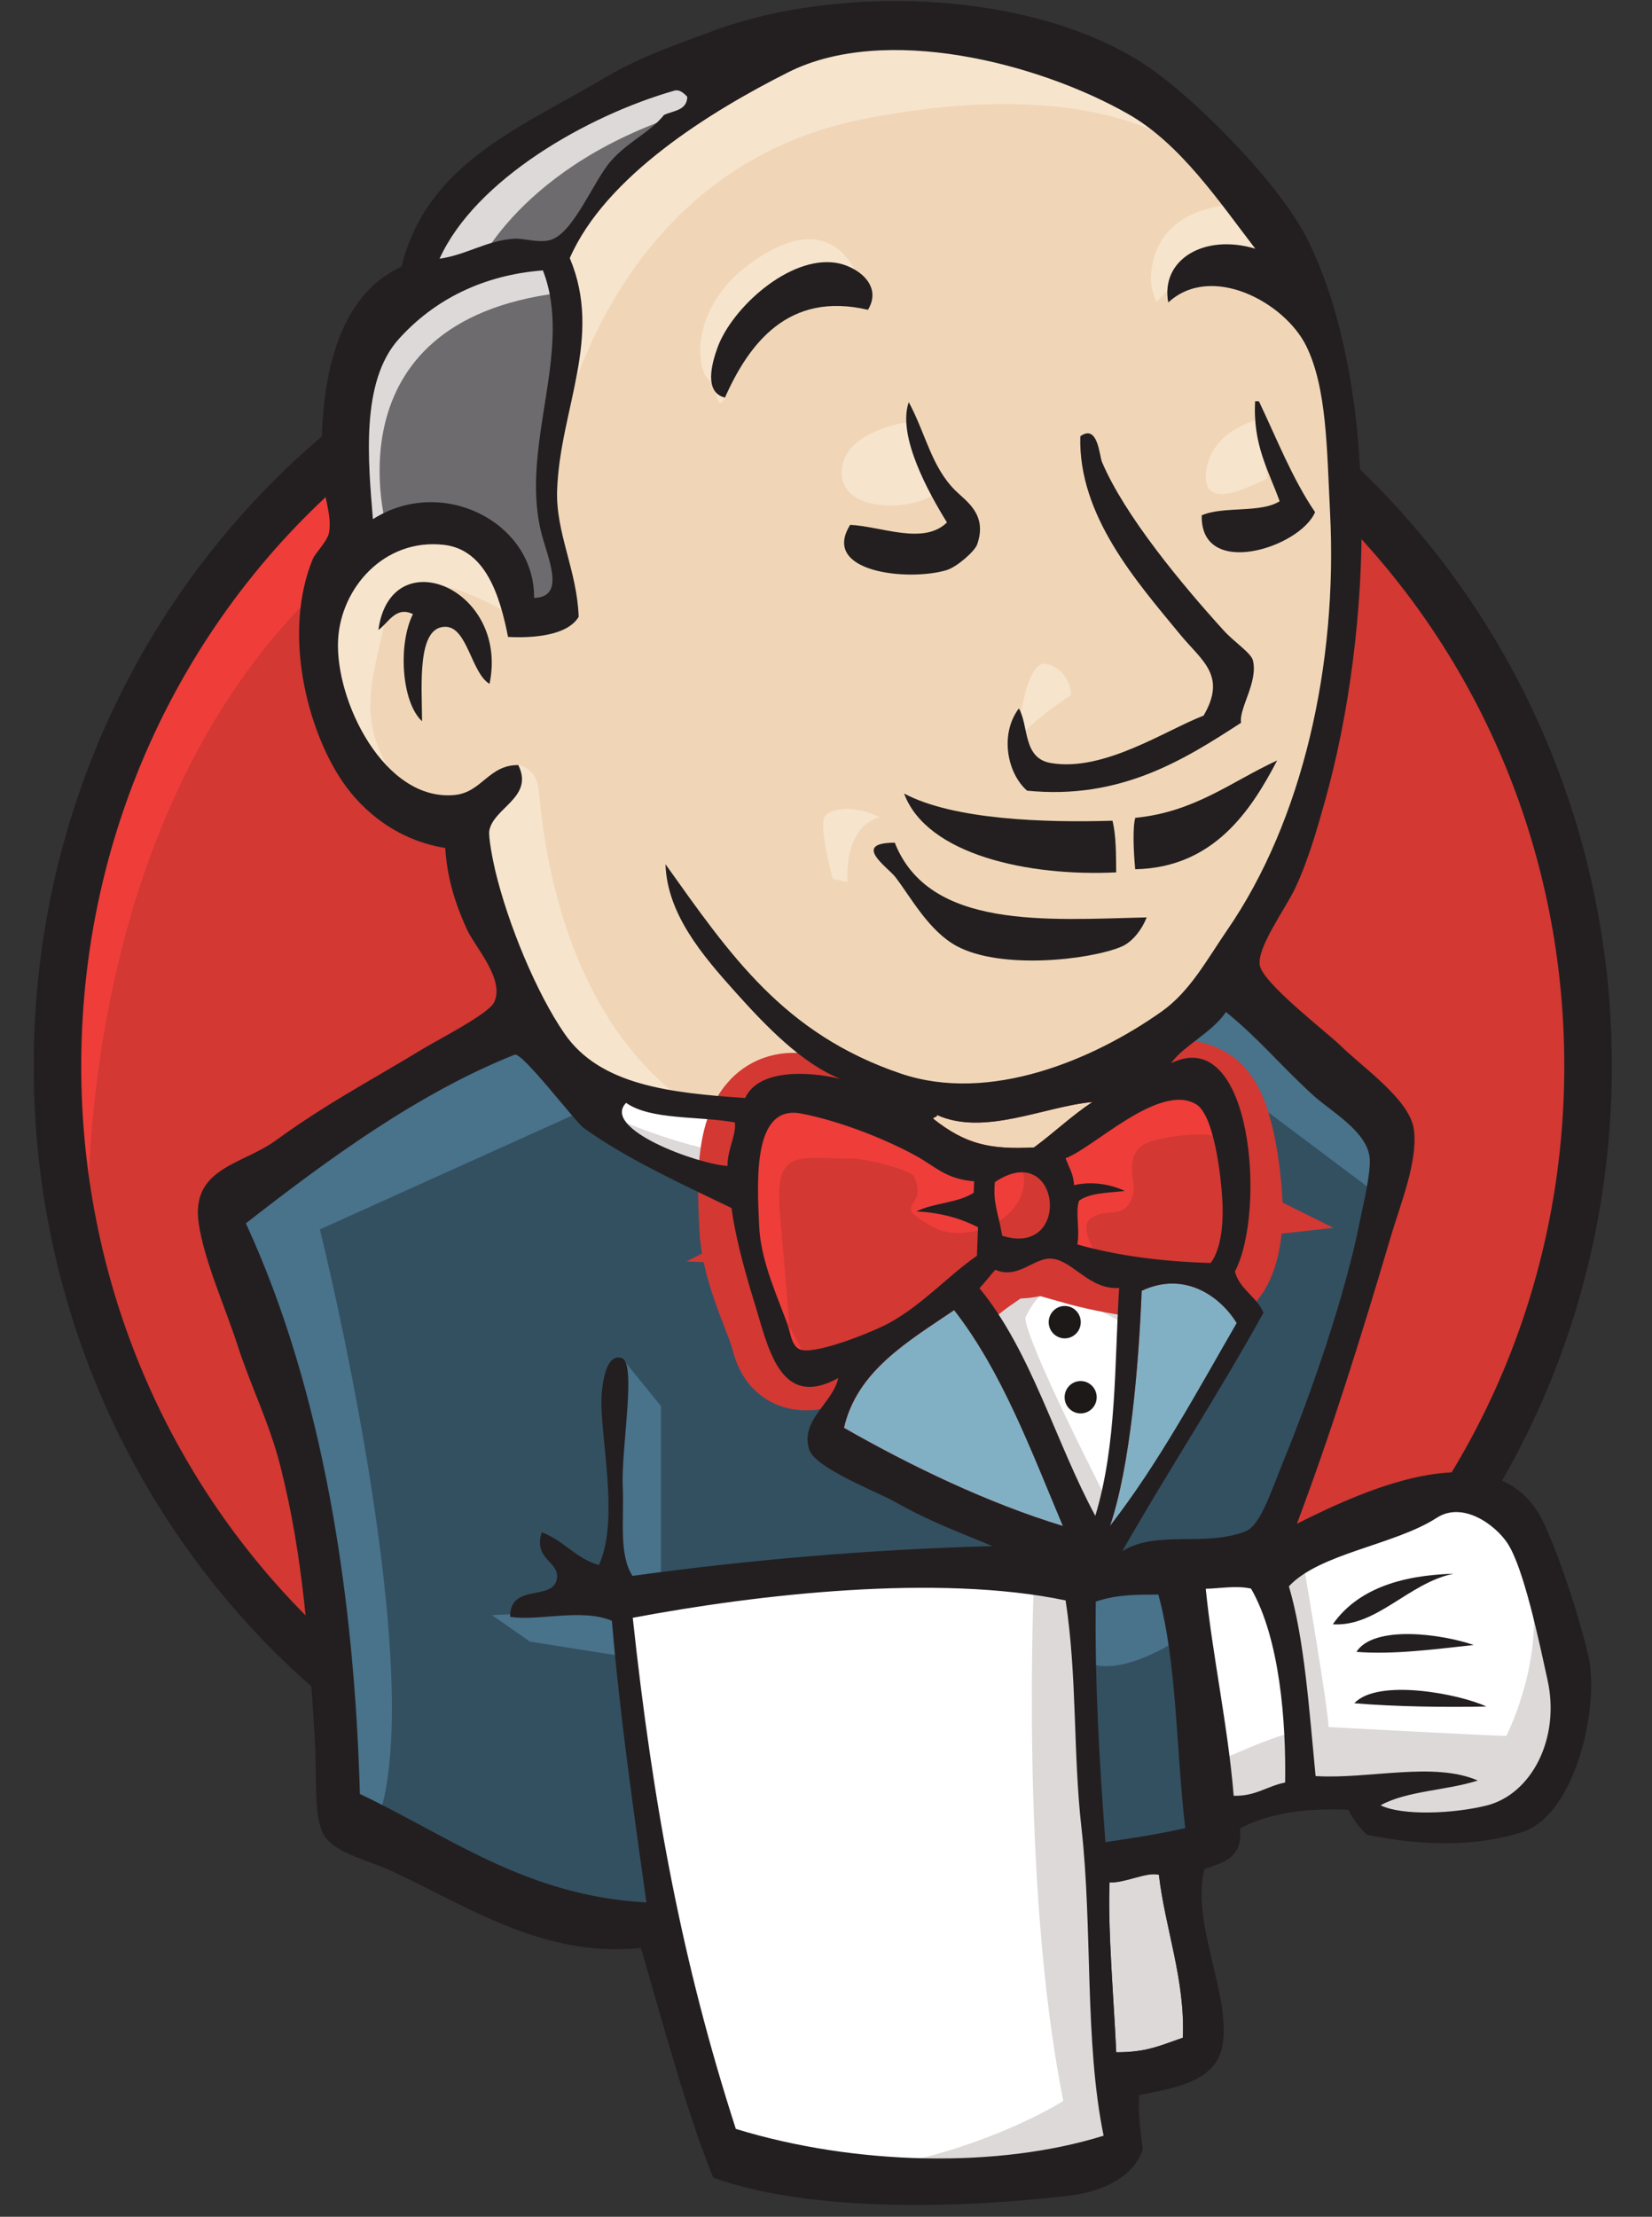 <svg width="41" height="55" viewBox="0 0 41 55" fill="none" xmlns="http://www.w3.org/2000/svg">
<rect x="0" y="0" width="41" height="55" fill="#333333" stroke="none"/>
<g style="mix-blend-mode:luminosity" clip-path="url(#clip0_5984_33153)">
<path fill-rule="evenodd" clip-rule="evenodd" d="M39.413 26.375C39.413 37.209 30.909 45.991 20.419 45.991C9.929 45.991 1.426 37.209 1.426 26.375C1.426 15.541 9.929 6.758 20.419 6.758C30.909 6.758 39.413 15.541 39.413 26.375Z" fill="#D33833"/>
<path d="M2.201 31.233C2.201 31.233 0.826 10.777 19.494 10.192L18.191 8.001L8.061 11.434L5.167 14.795L2.635 19.69L1.188 25.389L1.622 29.188" fill="#EF3D3A"/>
<path d="M7.411 12.993C4.078 16.436 2.016 21.19 2.016 26.448C2.016 31.706 4.078 36.46 7.411 39.903C10.745 43.345 15.339 45.469 20.419 45.469C25.499 45.469 30.094 43.345 33.428 39.903C36.76 36.46 38.823 31.706 38.823 26.448C38.823 21.19 36.76 16.436 33.428 12.993C30.094 9.552 25.499 7.428 20.419 7.427C15.339 7.428 10.745 9.552 7.411 12.993ZM6.567 40.735C3.025 37.078 0.836 32.024 0.836 26.448C0.836 20.872 3.025 15.819 6.567 12.161C10.108 8.503 15.009 6.236 20.419 6.236C25.829 6.236 30.731 8.503 34.271 12.161C37.813 15.819 40.003 20.873 40.003 26.448C40.003 32.024 37.813 37.078 34.271 40.735C30.731 44.393 25.829 46.66 20.419 46.66C15.009 46.66 10.108 44.393 6.567 40.735Z" fill="#231F20"/>
<path fill-rule="evenodd" clip-rule="evenodd" d="M28.417 26.484L25.522 26.922L21.615 27.361L19.082 27.434L16.622 27.361L14.741 26.776L13.077 24.95L11.774 21.224L11.485 20.42L9.748 19.836L8.735 18.155L8.012 15.744L8.808 13.625L10.689 12.968L12.208 13.699L12.932 15.306L13.8 15.16L14.09 14.794L13.8 13.114L13.728 10.995L14.162 8.073L14.145 6.404L15.464 4.274L17.78 2.594L21.832 0.84L26.318 1.498L30.225 4.347L32.034 7.269L33.192 9.388L33.481 14.648L32.613 19.178L31.021 23.196L29.502 25.315" fill="#F0D6B7"/>
<path fill-rule="evenodd" clip-rule="evenodd" d="M25.955 39.123L15.608 39.562V41.315L16.477 47.452L16.042 47.964L8.807 45.48L8.3 44.603L7.577 36.347L5.913 31.379L5.551 30.21L11.339 26.192L13.148 25.462L14.74 27.434L16.115 28.676L17.707 29.188L18.43 29.407L19.298 33.206L19.95 34.009L21.614 33.425L20.456 35.69L26.751 38.685L25.955 39.123Z" fill="#335061"/>
<path fill-rule="evenodd" clip-rule="evenodd" d="M8.805 13.626L10.686 12.969L12.206 13.699L12.93 15.307L13.798 15.161L14.015 14.284L13.581 12.604L14.015 8.585L13.653 6.393L14.955 4.859L17.777 2.594L16.981 1.498L13.002 3.471L11.338 4.786L10.397 6.832L8.95 8.804L8.516 11.142L8.805 13.626Z" fill="#6D6B6D"/>
<path fill-rule="evenodd" clip-rule="evenodd" d="M11.773 6.758C11.773 6.758 12.859 4.055 17.2 2.74C21.542 1.425 17.417 1.79 17.417 1.79L12.714 3.617L10.905 5.443L10.109 6.904L11.773 6.758Z" fill="#DCD9D8"/>
<path fill-rule="evenodd" clip-rule="evenodd" d="M9.601 13.115C9.601 13.115 8.081 8 13.87 7.27L13.653 6.393L9.673 7.343L8.516 11.142L8.805 13.626L9.601 13.115Z" fill="#DCD9D8"/>
<path fill-rule="evenodd" clip-rule="evenodd" d="M11.914 19.909L12.861 18.982C12.861 18.982 13.289 19.032 13.361 19.543C13.434 20.055 13.651 24.657 16.762 27.142C17.046 27.368 14.447 26.776 14.447 26.776L12.131 23.123" fill="#F7E4CD"/>
<path fill-rule="evenodd" clip-rule="evenodd" d="M25.23 18.52C25.23 18.52 25.399 16.306 25.989 16.476C26.58 16.646 26.58 17.243 26.58 17.243C26.58 17.243 25.146 18.18 25.23 18.52Z" fill="#F7E4CD"/>
<path d="M31.234 10.411C31.234 10.411 30.042 10.665 29.932 11.726C29.822 12.787 31.234 11.945 31.451 11.872" fill="#F7E4CD"/>
<path d="M22.483 10.484C22.483 10.484 20.891 10.703 20.891 11.726C20.891 12.748 22.7 12.675 23.206 12.237" fill="#F7E4CD"/>
<path fill-rule="evenodd" clip-rule="evenodd" d="M12.64 15.233C12.64 15.233 9.891 13.552 9.602 15.16C9.312 16.767 8.661 17.936 10.036 19.616L9.095 19.324L8.227 17.059L7.938 14.867L9.602 13.114L11.483 13.26L12.568 14.137L12.64 15.233Z" fill="#F7E4CD"/>
<path fill-rule="evenodd" clip-rule="evenodd" d="M13.945 10.631C13.945 10.631 15.175 4.202 21.398 2.96C26.521 1.937 29.212 3.179 30.225 4.348C30.225 4.348 25.666 -1.132 21.325 0.549C16.984 2.229 13.8 5.298 13.872 7.27C13.995 10.63 13.945 10.631 13.945 10.631Z" fill="#F7E4CD"/>
<path fill-rule="evenodd" clip-rule="evenodd" d="M30.733 5.078C30.733 5.078 28.635 5.005 28.562 6.905C28.562 6.905 28.562 7.197 28.707 7.489C28.707 7.489 30.372 5.59 31.384 6.613" fill="#F7E4CD"/>
<path fill-rule="evenodd" clip-rule="evenodd" d="M21.542 7.686C21.542 7.686 21.181 4.77 18.719 6.466C17.127 7.561 17.272 9.096 17.561 9.388C17.851 9.68 17.772 10.269 17.992 9.865C18.213 9.461 18.14 8.146 18.936 7.781C19.732 7.415 21.037 7.007 21.542 7.686Z" fill="#F7E4CD"/>
<path fill-rule="evenodd" clip-rule="evenodd" d="M14.74 27.434L7.939 30.503C7.939 30.503 10.761 41.827 9.313 45.334L8.3 44.969L8.228 40.658L6.347 32.476L5.551 30.211L12.642 25.389L14.74 27.434Z" fill="#49728B"/>
<path fill-rule="evenodd" clip-rule="evenodd" d="M15.439 33.697L16.404 34.886V39.27H15.246C15.246 39.27 15.102 36.201 15.102 35.836C15.102 35.47 15.246 34.155 15.246 34.155" fill="#49728B"/>
<path fill-rule="evenodd" clip-rule="evenodd" d="M15.467 39.927L12.211 40.073L13.152 40.73L15.467 41.096" fill="#49728B"/>
<path fill-rule="evenodd" clip-rule="evenodd" d="M26.605 39.196L29.283 39.123L29.934 45.845L27.184 46.21L26.605 39.196Z" fill="#335061"/>
<path fill-rule="evenodd" clip-rule="evenodd" d="M27.328 39.196L31.38 38.977C31.38 38.977 33.044 34.74 33.044 34.52C33.044 34.301 34.491 28.384 34.491 28.384L31.235 24.95L30.584 24.365L28.848 26.119V32.913L27.328 39.196Z" fill="#335061"/>
<path fill-rule="evenodd" clip-rule="evenodd" d="M29.138 38.684L26.605 39.196L26.967 41.242C27.908 41.68 29.5 40.511 29.5 40.511" fill="#49728B"/>
<path fill-rule="evenodd" clip-rule="evenodd" d="M29.211 25.899L34.276 29.698L34.421 27.945L30.586 24.365L29.211 25.899Z" fill="#49728B"/>
<path fill-rule="evenodd" clip-rule="evenodd" d="M17.976 53.59L16.478 47.452L15.733 42.923L15.609 39.562L22.39 39.197L26.608 39.196L26.224 46.868L26.875 52.786L26.803 53.882L21.304 54.32L17.976 53.59Z" fill="white"/>
<path fill-rule="evenodd" clip-rule="evenodd" d="M25.666 39.123C25.666 39.123 25.304 46.721 26.39 52.127C26.39 52.127 24.219 53.516 21.035 53.881L27.113 53.662L27.837 53.223L26.968 41.242L26.751 38.684" fill="#DCD9D8"/>
<path fill-rule="evenodd" clip-rule="evenodd" d="M30.056 45.262L32.878 44.458L38.232 44.166L39.028 41.682L37.581 37.371L35.917 37.152L33.601 37.883L31.38 38.978L30.2 38.759L29.281 39.124" fill="white"/>
<path fill-rule="evenodd" clip-rule="evenodd" d="M30.004 43.8C30.004 43.8 31.885 42.923 32.175 42.996L31.379 38.978L32.319 38.613C32.319 38.613 32.971 42.412 32.971 42.85C32.971 42.85 37.022 43.069 37.384 43.069C37.384 43.069 38.253 41.389 38.035 39.635L38.831 41.973L38.904 43.288L37.746 45.042L36.444 45.334L34.273 45.261L33.55 44.311L31.017 44.676L30.221 44.969" fill="#DCD9D8"/>
<path d="M27.162 38.612L25.57 34.521L23.906 32.11C23.906 32.11 24.268 31.087 24.774 31.087C25.281 31.087 26.439 31.087 26.439 31.087L28.031 31.672L27.886 34.375L27.162 38.612Z" fill="white"/>
<path fill-rule="evenodd" clip-rule="evenodd" d="M27.475 37.224C27.475 37.224 25.449 33.279 25.449 32.695C25.449 32.695 25.811 31.818 26.317 32.037C26.824 32.257 27.91 32.841 27.91 32.841V31.453L25.449 30.941L23.785 31.16L26.607 37.882L27.186 37.955" fill="#DCD9D8"/>
<path d="M18.628 27.581L16.624 27.361L14.742 26.776V27.434L15.661 28.457L18.556 29.773" fill="white"/>
<path fill-rule="evenodd" clip-rule="evenodd" d="M15.389 27.799C15.389 27.799 17.632 28.749 18.356 28.529L18.428 29.405L16.402 28.968L15.172 28.091L15.389 27.799Z" fill="#DCD9D8"/>
<path fill-rule="evenodd" clip-rule="evenodd" d="M30.05 31.336C28.822 31.3 27.713 31.152 26.742 30.876C26.808 30.474 26.684 30.079 26.784 29.79C27.054 29.593 27.508 29.596 27.917 29.55C27.563 29.374 27.066 29.305 26.658 29.406C26.648 29.127 26.524 28.954 26.449 28.736C27.14 28.487 28.769 26.856 29.686 27.396C30.122 27.653 30.308 29.12 30.342 29.834C30.37 30.425 30.289 31.023 30.05 31.336Z" fill="#D33833"/>
<path d="M30.05 31.336C28.822 31.3 27.713 31.152 26.742 30.876C26.808 30.474 26.684 30.079 26.784 29.79C27.054 29.593 27.508 29.596 27.917 29.55C27.563 29.374 27.066 29.305 26.658 29.406C26.648 29.127 26.524 28.954 26.449 28.736C27.14 28.487 28.769 26.856 29.686 27.396C30.122 27.653 30.308 29.12 30.342 29.834C30.37 30.425 30.289 31.023 30.05 31.336Z" stroke="#D33833" stroke-width="2.973"/>
<path fill-rule="evenodd" clip-rule="evenodd" d="M24.177 29.31C24.173 29.404 24.169 29.498 24.166 29.593C23.782 29.847 23.163 29.844 22.743 30.058C23.363 30.085 23.851 30.236 24.274 30.449C24.264 30.685 24.255 30.921 24.246 31.157C23.544 31.643 22.902 32.366 22.074 32.822C21.683 33.037 20.311 33.591 19.894 33.493C19.659 33.438 19.638 33.143 19.544 32.865C19.343 32.27 18.881 31.322 18.841 30.425C18.79 29.293 18.677 27.395 19.885 27.628C20.86 27.816 21.994 28.27 22.749 28.686C23.21 28.941 23.477 29.256 24.177 29.31Z" fill="#D33833"/>
<path d="M24.177 29.31C24.173 29.404 24.169 29.498 24.166 29.593C23.782 29.847 23.163 29.844 22.743 30.058C23.363 30.085 23.851 30.236 24.274 30.449C24.264 30.685 24.255 30.921 24.246 31.157C23.544 31.643 22.902 32.366 22.074 32.822C21.683 33.037 20.311 33.591 19.894 33.493C19.659 33.438 19.638 33.143 19.544 32.865C19.343 32.27 18.881 31.322 18.841 30.425C18.79 29.293 18.677 27.395 19.885 27.628C20.86 27.816 21.994 28.27 22.749 28.686C23.21 28.941 23.477 29.256 24.177 29.31Z" stroke="#D33833" stroke-width="2.973"/>
<path fill-rule="evenodd" clip-rule="evenodd" d="M24.873 30.661C24.766 30.045 24.642 29.869 24.69 29.331C26.319 28.234 26.625 31.214 24.873 30.661Z" fill="#D33833"/>
<path d="M24.873 30.661C24.766 30.045 24.642 29.869 24.69 29.331C26.319 28.234 26.625 31.214 24.873 30.661Z" stroke="#D33833" stroke-width="2.973"/>
<path fill-rule="evenodd" clip-rule="evenodd" d="M27.24 31.16C27.24 31.16 26.733 30.429 27.095 30.21C27.457 29.991 27.819 30.21 28.036 29.845C28.253 29.48 28.036 29.261 28.108 28.822C28.18 28.384 28.542 28.311 28.904 28.238C29.265 28.165 30.279 28.018 30.423 28.384L29.989 27.069L29.121 26.777L26.371 28.384L26.227 29.188V30.795" fill="#EF3D3A"/>
<path fill-rule="evenodd" clip-rule="evenodd" d="M19.642 33.571C19.556 32.431 19.464 31.293 19.361 30.153C19.208 28.453 19.766 28.749 21.226 28.749C21.449 28.749 22.599 29.018 22.681 29.188C23.076 30.002 22.022 29.821 23.136 30.434C24.077 30.952 25.739 30.12 25.359 28.968C25.146 28.712 24.25 28.889 23.929 28.721C23.364 28.425 22.799 28.129 22.233 27.833C21.514 27.456 19.852 26.907 19.085 27.433C17.142 28.767 19.208 32.101 19.901 33.493" fill="#EF3D3A"/>
<path fill-rule="evenodd" clip-rule="evenodd" d="M21.542 7.687C19.57 7.223 18.59 8.52 17.992 9.865C17.459 9.735 17.671 9.002 17.806 8.628C18.159 7.648 19.581 6.343 20.744 6.52C21.244 6.596 21.921 7.058 21.542 7.687Z" fill="#231F20"/>
<path fill-rule="evenodd" clip-rule="evenodd" d="M31.151 9.953C31.182 9.955 31.214 9.956 31.245 9.957C31.69 10.892 32.076 11.882 32.638 12.707C32.262 13.593 29.787 14.377 29.825 12.786C30.36 12.55 31.284 12.738 31.759 12.436C31.484 11.676 31.088 11.029 31.151 9.953Z" fill="#231F20"/>
<path fill-rule="evenodd" clip-rule="evenodd" d="M22.554 9.978C22.977 10.761 23.114 11.583 23.715 12.175C23.986 12.441 24.512 12.766 24.252 13.507C24.191 13.681 23.745 14.071 23.488 14.147C22.548 14.427 20.358 14.205 21.1 13.022C21.877 13.059 22.922 13.532 23.502 12.962C23.056 12.242 22.261 10.818 22.554 9.978Z" fill="#231F20"/>
<path fill-rule="evenodd" clip-rule="evenodd" d="M30.801 17.933C29.386 18.851 27.808 19.849 25.49 19.617C24.995 19.183 24.806 18.215 25.287 17.576C25.537 18.011 25.38 18.811 26.078 18.931C27.394 19.158 28.925 18.118 29.871 17.755C30.457 16.756 29.82 16.389 29.292 15.746C28.21 14.429 26.758 12.796 26.811 10.825C27.248 10.505 27.286 11.313 27.349 11.461C27.914 12.796 29.336 14.504 30.373 15.646C30.628 15.928 31.048 16.198 31.095 16.384C31.229 16.925 30.744 17.573 30.801 17.933Z" fill="#231F20"/>
<path fill-rule="evenodd" clip-rule="evenodd" d="M12.15 16.967C11.706 16.711 11.601 15.585 11.08 15.553C10.336 15.508 10.472 17.014 10.475 17.895C9.963 17.425 9.873 15.98 10.249 15.237C9.82 15.025 9.628 15.472 9.391 15.629C9.696 13.387 12.639 14.589 12.15 16.967Z" fill="#231F20"/>
<path fill-rule="evenodd" clip-rule="evenodd" d="M31.697 18.867C31.038 20.133 30.107 21.527 28.174 21.567C28.135 21.159 28.105 20.537 28.176 20.291C29.654 20.147 30.566 19.388 31.697 18.867Z" fill="#231F20"/>
<path fill-rule="evenodd" clip-rule="evenodd" d="M22.438 19.688C23.67 20.343 25.935 20.413 27.611 20.363C27.701 20.734 27.698 21.192 27.702 21.644C25.548 21.752 23.002 21.214 22.438 19.688Z" fill="#231F20"/>
<path fill-rule="evenodd" clip-rule="evenodd" d="M22.207 20.908C23.059 23.069 25.989 22.82 28.459 22.761C28.351 23.041 28.115 23.373 27.822 23.492C27.03 23.818 24.847 24.064 23.748 23.475C23.051 23.101 22.603 22.256 22.221 21.76C22.037 21.521 21.118 20.91 22.207 20.908Z" fill="#231F20"/>
<path fill-rule="evenodd" clip-rule="evenodd" d="M30.695 32.827C29.695 34.557 28.738 36.334 27.551 37.859C28.048 36.382 28.261 33.91 28.336 32.026C29.377 31.534 30.268 32.136 30.695 32.827Z" fill="#81B0C4"/>
<path fill-rule="evenodd" clip-rule="evenodd" d="M36.077 39.045C34.958 39.271 34.171 40.37 33.078 40.3C33.678 39.445 34.731 39.085 36.077 39.045Z" fill="#231F20"/>
<path fill-rule="evenodd" clip-rule="evenodd" d="M36.575 40.814C35.662 40.911 34.59 41.06 33.664 40.984C34.102 40.308 35.791 40.541 36.575 40.814Z" fill="#231F20"/>
<path fill-rule="evenodd" clip-rule="evenodd" d="M36.889 42.34C35.863 42.363 34.588 42.342 33.613 42.259C34.19 41.634 36.224 42.027 36.889 42.34Z" fill="#231F20"/>
<path fill-rule="evenodd" clip-rule="evenodd" d="M28.761 46.514C28.909 47.815 29.419 49.133 29.355 50.558C28.788 50.751 28.462 50.92 27.702 50.919C27.649 49.708 27.488 47.857 27.536 46.703C27.91 46.728 28.461 46.433 28.761 46.514Z" fill="#DCD9D8"/>
<path fill-rule="evenodd" clip-rule="evenodd" d="M27.114 27.343C26.599 27.683 26.16 28.107 25.666 28.469C24.569 28.524 23.97 28.392 23.164 27.756C23.177 27.705 23.258 27.728 23.261 27.666C24.436 28.194 25.928 27.45 27.114 27.343Z" fill="#F0D6B7"/>
<path fill-rule="evenodd" clip-rule="evenodd" d="M20.949 35.426C21.272 34.014 22.536 33.283 23.684 32.505C24.869 34.024 25.59 35.977 26.383 37.861C24.508 37.291 22.593 36.365 20.949 35.426Z" fill="#81B0C4"/>
<path fill-rule="evenodd" clip-rule="evenodd" d="M27.538 46.703C27.49 47.858 27.65 49.709 27.704 50.919C28.464 50.92 28.79 50.752 29.357 50.558C29.421 49.134 28.91 47.816 28.763 46.515C28.463 46.434 27.912 46.728 27.538 46.703ZM15.704 40.139C16.205 44.791 16.931 48.701 18.262 52.82C21.217 53.726 24.779 53.805 27.39 52.988C26.911 50.663 27.12 47.833 26.84 45.352C26.629 43.487 26.737 41.611 26.447 39.708C23.283 39.044 18.81 39.553 15.704 40.139ZM27.195 39.737C27.169 41.735 27.284 43.706 27.435 45.706C28.195 45.591 28.71 45.514 29.416 45.358C29.187 43.432 29.215 41.265 28.748 39.562C28.209 39.567 27.733 39.556 27.195 39.737ZM31.049 39.415C30.689 39.332 30.269 39.412 29.925 39.419C30.087 41.047 30.479 42.844 30.618 44.554C31.16 44.571 31.449 44.313 31.895 44.226C31.919 42.725 31.765 40.658 31.049 39.415ZM36.885 44.799C38.015 44.522 38.725 43.125 38.409 41.69C38.197 40.725 37.82 38.91 37.415 38.292C37.117 37.836 36.307 37.239 35.66 37.657C34.608 38.337 32.755 38.535 31.988 39.358C32.373 40.651 32.492 42.427 32.651 44.066C33.965 44.148 35.582 43.7 36.675 44.176C35.912 44.425 34.922 44.427 34.263 44.791C34.801 45.054 36.063 45.001 36.885 44.799ZM26.378 37.861C25.585 35.977 24.864 34.024 23.679 32.505C22.531 33.283 21.267 34.014 20.944 35.426C22.587 36.364 24.503 37.291 26.378 37.861ZM28.334 32.026C28.259 33.91 28.047 36.382 27.549 37.859C28.736 36.334 29.693 34.557 30.693 32.827C30.267 32.136 29.375 31.534 28.334 32.026ZM26.117 31.23C25.667 31.181 25.286 31.752 24.701 31.505C24.567 31.654 24.445 31.817 24.309 31.962C25.6 33.534 26.187 35.763 27.184 37.609C27.719 35.835 27.657 33.892 27.775 31.956C27.04 32.004 26.632 31.285 26.117 31.23ZM24.691 29.33C24.643 29.868 24.767 30.044 24.874 30.66C26.626 31.213 26.32 28.233 24.691 29.33ZM22.748 28.686C21.994 28.269 20.86 27.816 19.885 27.628C18.676 27.395 18.79 29.292 18.841 30.425C18.881 31.321 19.343 32.269 19.543 32.865C19.637 33.143 19.659 33.438 19.894 33.493C20.31 33.591 21.683 33.037 22.074 32.821C22.901 32.366 23.543 31.642 24.246 31.157C24.255 30.921 24.264 30.684 24.273 30.448C23.851 30.236 23.363 30.085 22.743 30.057C23.163 29.844 23.782 29.847 24.166 29.593C24.169 29.498 24.173 29.403 24.176 29.309C23.477 29.255 23.21 28.94 22.748 28.686ZM15.539 27.363C14.912 28.006 17.296 28.881 18.055 28.928C18.05 28.522 18.284 28.139 18.237 27.847C17.336 27.687 16.151 27.793 15.539 27.363ZM23.256 27.665C23.253 27.728 23.172 27.705 23.159 27.756C23.965 28.392 24.563 28.524 25.66 28.469C26.155 28.106 26.594 27.682 27.109 27.343C25.923 27.45 24.43 28.194 23.256 27.665ZM30.339 29.834C30.305 29.12 30.12 27.653 29.683 27.396C28.767 26.856 27.137 28.487 26.447 28.736C26.522 28.954 26.646 29.127 26.655 29.406C27.064 29.305 27.561 29.374 27.915 29.55C27.505 29.596 27.052 29.593 26.781 29.79C26.682 30.079 26.805 30.474 26.739 30.876C27.71 31.152 28.82 31.3 30.047 31.336C30.286 31.023 30.368 30.426 30.339 29.834ZM14.484 27.985C14.287 27.843 12.957 26.095 12.774 26.167C10.366 27.126 8.114 28.784 6.102 30.352C8.021 34.509 8.795 39.601 8.932 44.51C11.13 45.547 13.06 47.044 16.042 47.2C15.697 44.734 15.382 42.535 15.186 40.214C14.437 39.895 13.362 40.228 12.661 40.115C12.655 39.262 13.732 39.741 13.821 39.167C13.889 38.733 13.229 38.701 13.444 38.017C13.992 38.218 14.28 38.663 14.864 38.83C15.399 37.65 14.857 35.562 14.934 34.575C14.948 34.39 15.025 33.55 15.436 33.697C15.8 33.828 15.416 35.933 15.455 36.867C15.492 37.727 15.353 38.559 15.697 39.099C18.579 38.703 21.508 38.447 24.625 38.36C23.939 38.063 23.125 37.782 22.231 37.273C21.747 36.998 20.22 36.424 20.081 35.96C19.858 35.219 20.666 34.825 20.804 34.191C19.349 34.992 19.065 33.423 18.721 32.311C18.41 31.305 18.232 30.553 18.155 29.972C16.902 29.369 15.563 28.758 14.484 27.985ZM29.067 26.379C31.073 25.396 31.435 30.05 30.648 31.549C30.77 31.996 31.188 32.168 31.358 32.57C30.239 34.595 28.995 36.485 27.853 38.486C28.703 37.952 29.916 38.391 30.917 37.991C31.282 37.845 31.547 37 31.823 36.324C32.585 34.465 33.384 32.12 33.74 30.345C33.82 29.941 34.039 29.06 33.99 28.7C33.902 28.056 33.036 27.578 32.596 27.179C31.784 26.443 31.273 25.796 30.427 25.108C30.084 25.619 29.347 25.963 29.067 26.379ZM9.896 8.413C8.94 9.475 9.14 11.465 9.255 12.881C10.983 11.784 13.277 12.968 13.255 14.835C14.081 14.813 13.564 13.795 13.415 13.139C12.927 10.996 14.236 8.668 13.474 6.709C11.994 6.822 10.778 7.432 9.896 8.413ZM16.736 2.249C14.572 2.868 11.798 4.456 10.909 6.419C11.597 6.318 12.075 5.967 12.755 5.924C13.011 5.907 13.348 6.033 13.643 5.959C14.231 5.811 14.727 4.48 15.171 3.985C15.603 3.501 16.123 3.294 16.479 2.853C16.707 2.742 17.045 2.75 17.058 2.403C16.959 2.296 16.855 2.215 16.736 2.249ZM28.003 2.831C25.756 1.551 21.954 0.589 19.564 1.792C17.636 2.762 15.03 4.368 14.141 6.404C14.971 8.368 13.895 10.167 13.827 12.162C13.79 13.223 14.321 14.149 14.362 15.304C14.078 15.777 13.21 15.835 12.609 15.803C12.407 14.781 12.053 13.633 11.011 13.517C9.536 13.354 8.458 14.587 8.391 15.874C8.312 17.389 9.543 19.898 11.288 19.724C11.962 19.657 12.128 18.975 12.863 18.982C13.261 19.784 12.248 20.035 12.144 20.609C12.117 20.757 12.228 21.336 12.293 21.608C12.61 22.93 13.316 24.642 14.012 25.648C14.895 26.925 16.629 27.117 18.494 27.243C18.828 26.518 20.055 26.578 20.855 26.767C19.896 26.384 19.005 25.454 18.267 24.632C17.418 23.688 16.559 22.676 16.516 21.442C18.119 23.688 19.443 25.649 22.358 26.637C24.564 27.384 27.14 26.294 28.835 25.093C29.539 24.593 29.958 23.801 30.458 23.075C32.329 20.358 33.202 16.481 33.01 12.722C32.931 11.172 32.934 9.628 32.419 8.585C31.881 7.494 30.06 6.519 28.994 7.505C28.797 6.445 29.881 5.789 31.154 6.17C30.246 4.988 29.293 3.566 28.003 2.831ZM32.188 37.805C33.944 36.923 37.224 35.433 38.324 37.808C38.73 38.683 39.207 40.163 39.417 41.067C39.714 42.342 39.095 45.022 37.797 45.449C36.651 45.827 35.313 45.804 33.932 45.524C33.77 45.388 33.589 45.15 33.462 44.901C32.476 44.863 31.553 44.955 30.774 45.364C30.848 46.1 30.355 46.218 29.892 46.37C29.55 47.742 30.578 49.534 30.332 50.786C30.156 51.677 29.07 51.815 28.272 51.982C28.246 52.477 28.307 52.891 28.361 53.31C28.179 53.989 27.36 54.376 26.584 54.47C24.032 54.78 20.156 54.919 17.701 54.028C17.016 52.331 16.476 50.267 15.905 48.33C13.511 48.588 11.574 47.286 9.748 46.434C9.116 46.138 8.242 45.975 8.006 45.467C7.777 44.975 7.87 44.032 7.813 43.142C7.669 40.867 7.545 38.674 6.95 36.345C6.683 35.3 6.218 34.378 5.893 33.371C5.593 32.438 5.068 31.284 4.932 30.354C4.729 28.974 6.015 28.898 6.838 28.3C8.109 27.376 9.107 26.865 10.484 26.03C10.892 25.783 12.122 25.158 12.262 24.87C12.54 24.299 11.784 23.494 11.582 23.047C11.263 22.339 11.096 21.738 11.05 21.039C9.895 20.855 9.02 20.161 8.491 19.378C7.616 18.083 7.009 15.686 7.766 13.863C7.825 13.72 8.121 13.438 8.165 13.217C8.251 12.783 8.003 12.206 7.988 11.744C7.908 9.374 8.385 7.333 9.964 6.618C10.605 4.039 12.901 3.181 15.063 1.899C15.872 1.42 16.763 1.114 17.683 0.772C20.984 -0.455 26.049 -0.224 28.789 1.869C29.951 2.756 31.808 4.629 32.472 5.986C34.227 9.566 34.102 15.55 32.875 19.906C32.71 20.491 32.471 21.351 32.136 22.053C31.904 22.544 31.18 23.525 31.268 23.958C31.358 24.406 32.918 25.602 33.253 25.928C33.855 26.514 34.999 27.293 35.092 28.034C35.192 28.821 34.748 29.899 34.524 30.66C33.773 33.197 33.04 35.542 32.188 37.805Z" fill="#231F20"/>
<path fill-rule="evenodd" clip-rule="evenodd" d="M20.479 20.241C20.574 20.113 21.098 19.919 21.83 20.275C21.83 20.275 20.962 20.421 21.034 21.883L20.672 21.81C20.672 21.81 20.299 20.484 20.479 20.241Z" fill="#F7E4CD"/>
<path fill-rule="evenodd" clip-rule="evenodd" d="M26.823 32.804C26.823 33.026 26.645 33.206 26.425 33.206C26.206 33.206 26.027 33.026 26.027 32.804C26.027 32.583 26.206 32.402 26.425 32.402C26.645 32.402 26.823 32.583 26.823 32.804Z" fill="#1D1919"/>
<path fill-rule="evenodd" clip-rule="evenodd" d="M27.218 34.667C27.218 34.889 27.04 35.068 26.82 35.068C26.6 35.068 26.422 34.889 26.422 34.667C26.422 34.445 26.6 34.265 26.82 34.265C27.04 34.265 27.218 34.445 27.218 34.667Z" fill="#1D1919"/>
</g>
<defs>
<clipPath id="clip0_5984_33153">
<rect width="39.246" height="54.707" fill="white" transform="translate(0.84 0.001)"/>
</clipPath>
</defs>
</svg>
